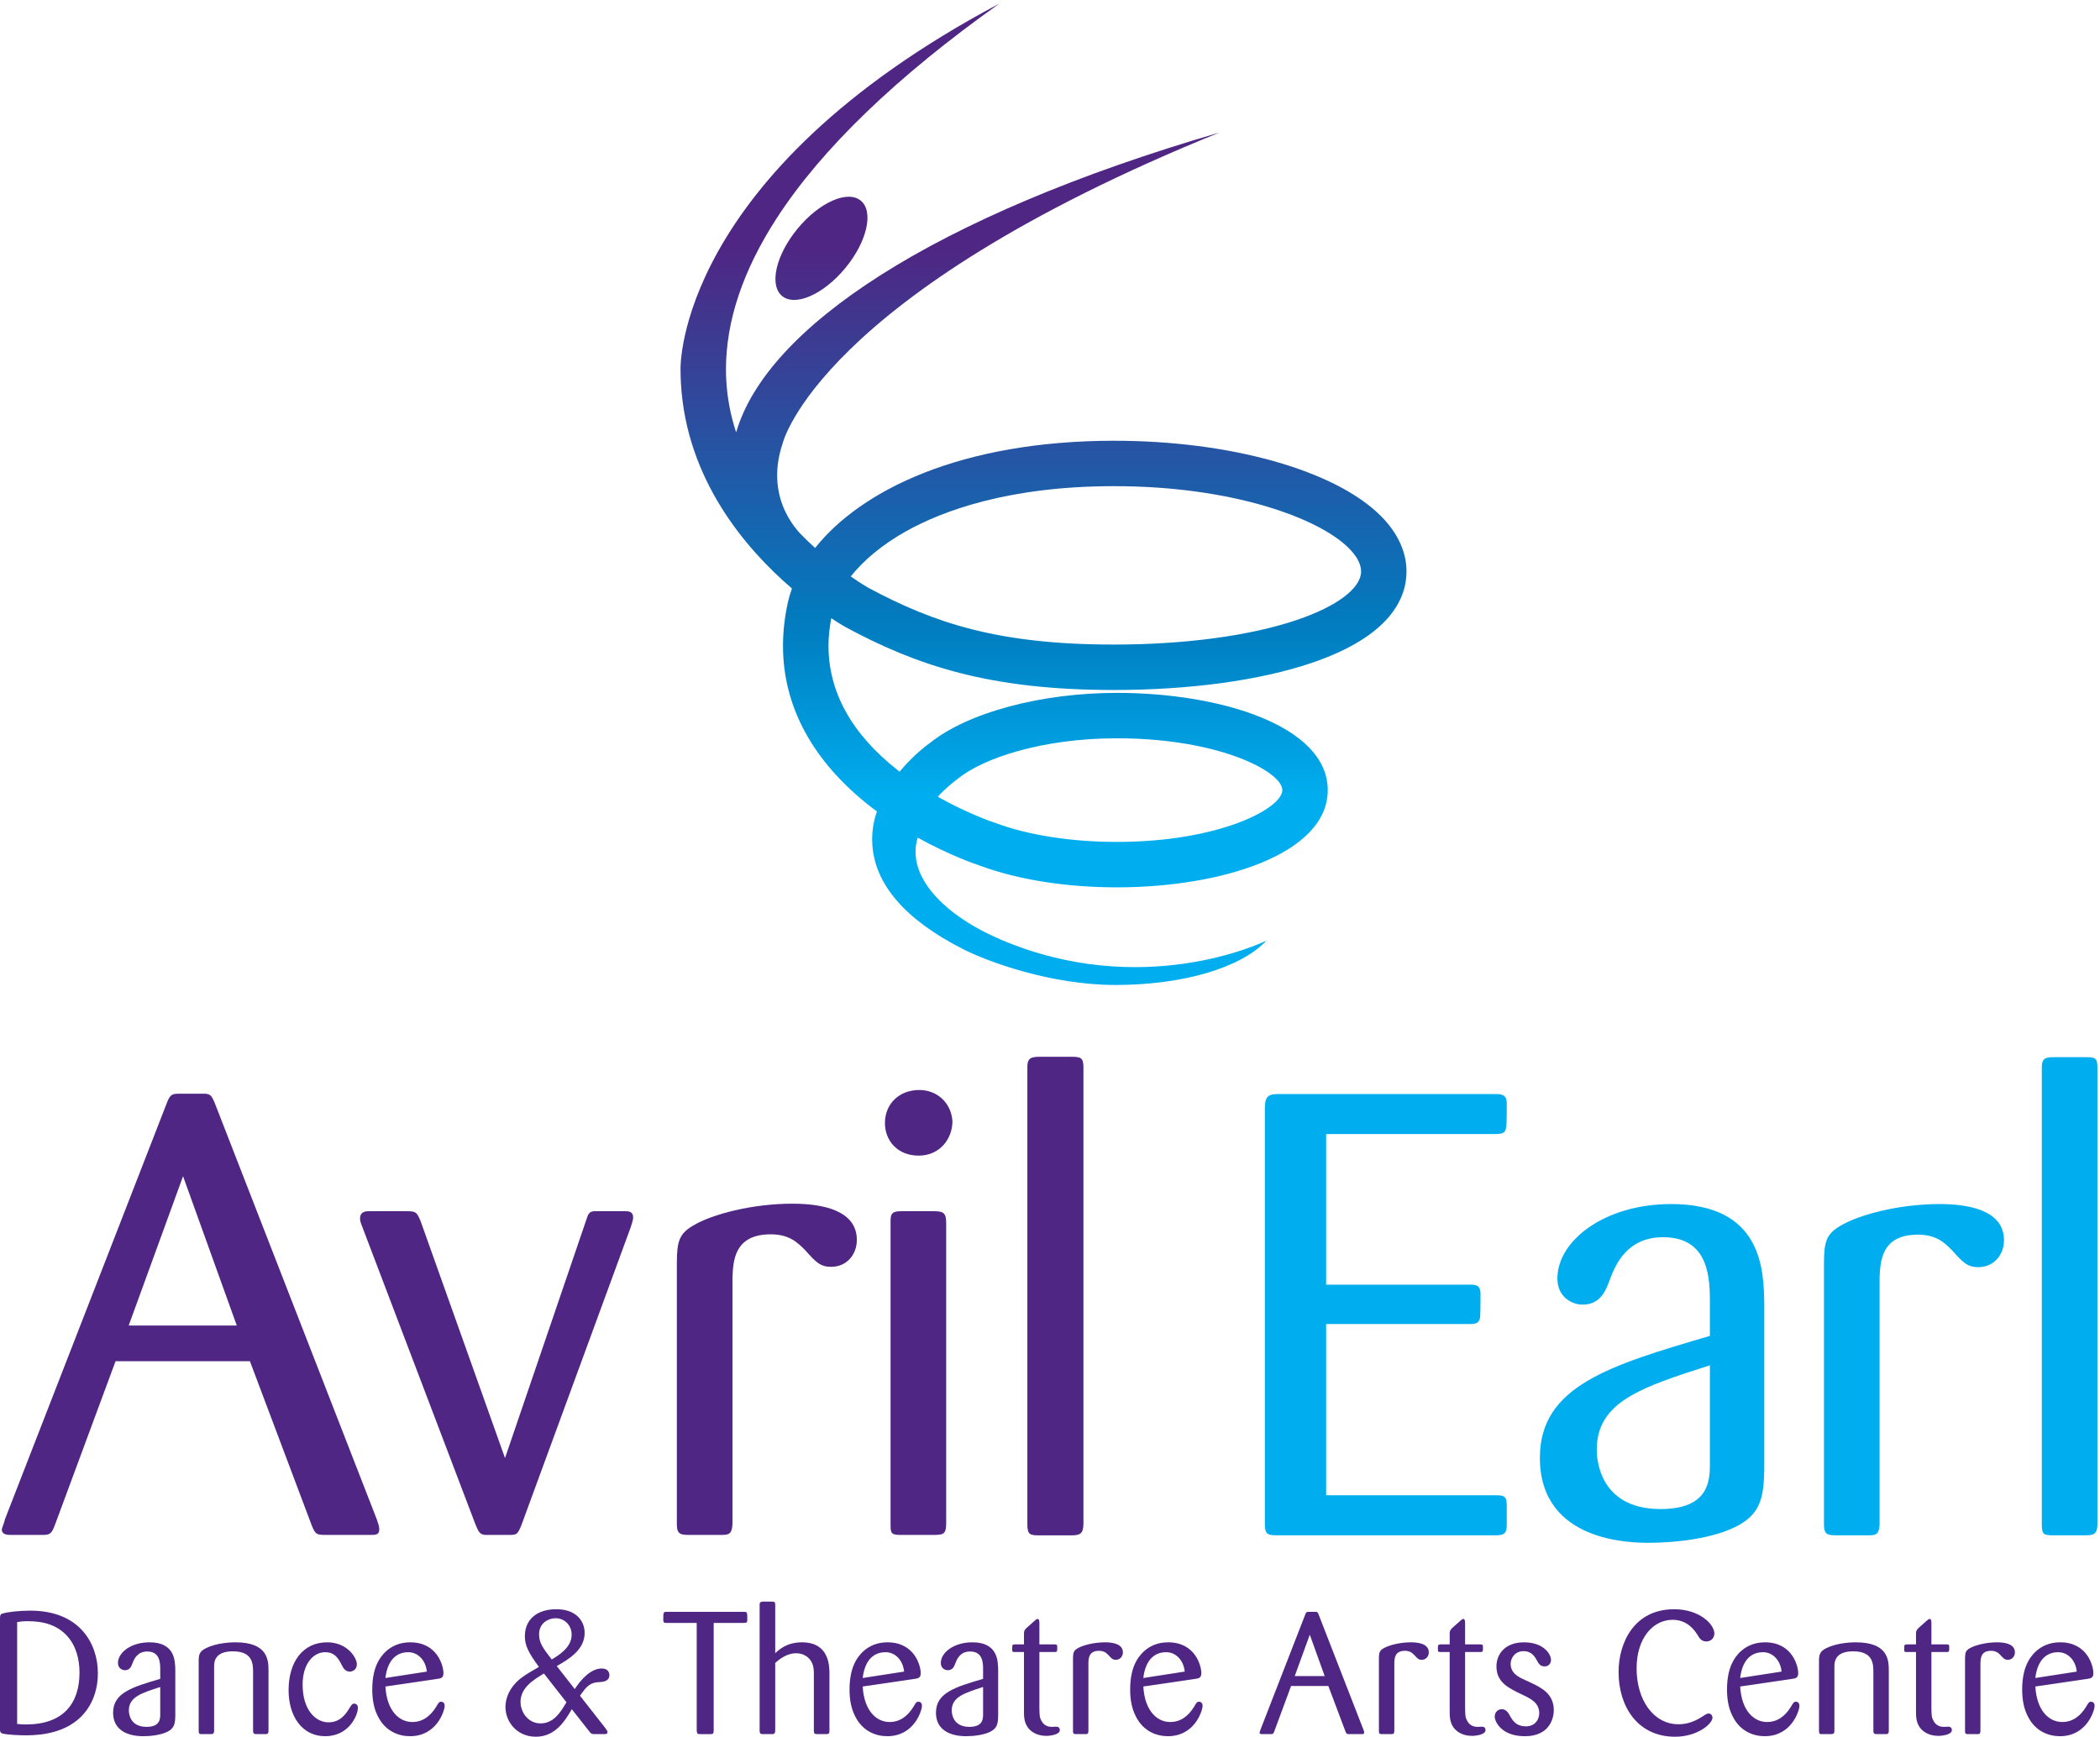 <?xml version="1.0" encoding="UTF-8" standalone="no"?><!DOCTYPE svg PUBLIC "-//W3C//DTD SVG 1.1//EN" "http://www.w3.org/Graphics/SVG/1.1/DTD/svg11.dtd"><svg width="100%" height="100%" viewBox="0 0 399 330" version="1.1" xmlns="http://www.w3.org/2000/svg" xmlns:xlink="http://www.w3.org/1999/xlink" xml:space="preserve" xmlns:serif="http://www.serif.com/" style="fill-rule:evenodd;clip-rule:evenodd;stroke-linejoin:round;stroke-miterlimit:1.414;"><g><path d="M181.71,148.18l0.265,-0.195c4.689,-3.833 15.856,-7.699 30.232,-7.699c19.504,0 31.436,6.373 31.436,9.844c0,3.471 -11.932,9.844 -31.436,9.844c-8.667,0 -16.848,-1.274 -23.041,-3.594l-0.095,-0.034l-0.102,-0.03c-0.071,-0.025 -4.92,-1.61 -10.79,-4.92c1.324,-1.474 2.639,-2.506 3.531,-3.216Zm-9.621,-47.199c6.995,-3.917 19.533,-8.595 39.542,-8.603c22.563,-0.008 38.946,6.084 44.618,11.756c1.566,1.559 2.356,3.059 2.356,4.444c0,3.182 -4.542,6.619 -12.156,9.207c-8.916,3.025 -21.281,4.69 -34.833,4.69c-22.053,0 -34.195,-4.125 -46.625,-10.783c-0.134,-0.076 -1.408,-0.803 -3.348,-2.163c2.477,-3.109 6.048,-6.084 10.446,-8.548Zm-11.249,18.278l0.045,0.021c13.241,7.1 26.934,11.829 50.731,11.829c14.471,0 27.823,-1.827 37.608,-5.15c14.889,-5.056 18.012,-12.24 18.012,-17.381c0,-3.709 -1.689,-7.355 -4.886,-10.549c-8.691,-8.689 -28.6,-14.293 -50.721,-14.28c-29.027,0.017 -48.002,9.364 -56.758,20.368c-0.714,-0.65 -1.447,-1.339 -2.182,-2.069l0.006,-0.009c-0.261,-0.289 -7.737,-6.713 -3.985,-17.81c0,0 6.702,-28.118 82.996,-59.049c-54.659,15.954 -86.023,37.07 -91.829,56.942c-0.008,0.012 -0.011,0.025 -0.011,0.038c-1.009,-3.072 -1.678,-6.36 -1.871,-9.866c-0.043,-0.705 -0.062,-1.414 -0.062,-2.128c0,-9.199 3.253,-18.864 9.681,-28.768c8.548,-13.171 22.769,-26.869 42.264,-40.714c-61.55,32.641 -60.578,69.426 -60.578,69.426c0,0.914 0.025,1.827 0.078,2.741c1.045,18.316 12.322,31.444 21.091,38.969c-0.31,0.866 -0.567,1.733 -0.763,2.6c-0.624,2.821 -0.936,5.587 -0.936,8.297c0,11.557 5.669,22.017 16.695,30.6c0.378,0.297 0.762,0.573 1.141,0.854c-0.551,1.657 -0.897,3.428 -0.897,5.302c0,0.357 0.015,0.71 0.036,1.067c0.512,7.579 6.297,14.236 17.201,19.789c4.637,2.362 16.663,6.828 28.974,6.828c12.825,0 23.829,-3.234 28.715,-8.438c-0.967,0.488 -23.818,11.284 -50.679,-0.268c-10.453,-4.495 -17.859,-11.929 -15.594,-19.288c6.186,3.437 11.242,5.132 11.917,5.353c7.115,2.639 16.315,4.092 25.928,4.092c19.909,0 40.065,-6.348 40.065,-18.478c0,-12.126 -20.156,-18.473 -40.065,-18.473c-14.342,0 -28.188,3.7 -35.428,9.445c-0.278,0.195 -3.116,2.209 -5.855,5.523c-0.108,-0.089 -0.216,-0.166 -0.325,-0.251c-8.773,-6.887 -13.188,-14.845 -13.188,-23.716c0,-1.695 0.204,-3.429 0.523,-5.188c1.617,1.067 2.694,1.67 2.906,1.789Zm79.799,59.455l-0.004,0.005c0.043,-0.022 0.049,-0.026 0.004,-0.005Z" style="fill:url(#_Linear1);"/><path d="M160.613,50.932c-4.13,5.001 -9.509,7.38 -12.014,5.315c-2.502,-2.069 -1.187,-7.801 2.943,-12.801c4.127,-5.005 9.504,-7.385 12.011,-5.315c2.502,2.064 1.187,7.796 -2.94,12.801Z" style="fill:url(#_Linear2);"/><path d="M195.267,202.777c0,-1.782 0.83,-1.899 2.374,-1.899l5.938,0c1.782,0 2.258,0.117 2.258,1.899l0,86.809c0,1.902 -0.714,2.142 -2.258,2.142l-6.058,0c-1.9,0 -2.254,-0.121 -2.254,-2.142l0,-86.809Z" style="fill:#4f2683;fill-rule:nonzero;"/><path d="M251.965,251.586l0,32.539l32.063,0c1.546,0 2.257,0 2.257,1.899l0,3.803c0,1.78 -0.829,1.901 -2.257,1.901l-41.327,0c-1.78,0 -2.377,-0.121 -2.377,-2.142l0,-78.856c0,-2.015 0.36,-2.848 2.377,-2.848l41.327,0c1.308,0 2.257,0.117 2.257,1.78c0,1.545 0,4.159 -0.12,4.516c-0.118,1.067 -0.591,1.305 -2.137,1.305l-32.063,0l0,28.617l27.078,0c1.305,0 2.254,0 2.254,1.782c0,1.549 0,4.281 -0.117,4.633c-0.237,0.954 -0.832,1.071 -2.137,1.071l-27.078,0Z" style="fill:#00aeef;fill-rule:nonzero;"/><path d="M324.882,259.424c-12.946,4.154 -21.498,6.888 -21.498,16.033c0,0.948 0,11.281 12.116,11.281c9.262,0 9.382,-5.46 9.382,-8.67l0,-18.644Zm10.33,19.834c-0.116,5.34 -0.711,8.308 -5.108,10.688c-4.509,2.375 -11.636,3.205 -16.744,3.205c-3.206,0 -20.782,0 -20.782,-16.156c0,-13.651 13.3,-17.571 32.304,-23.157l0,-6.054c0,-4.634 0,-12.702 -8.907,-12.702c-6.891,0 -9.027,5.336 -9.976,7.713c-0.83,2.261 -1.783,5.105 -5.344,5.105c-1.664,0 -4.75,-1.185 -4.75,-4.986c0,-7.125 8.904,-14.129 21.615,-14.129c17.455,0 17.576,12.708 17.692,18.999l0,31.474Z" style="fill:#00aeef;fill-rule:nonzero;"/><path d="M357.122,289.706c-0.117,1.901 -0.712,2.022 -2.139,2.022l-6.056,0c-1.661,0 -2.373,-0.121 -2.373,-2.022l0,-49.642c0,-4.158 0.474,-5.583 3.086,-7.123c3.565,-2.142 11.163,-4.156 18.883,-4.156c5.819,0 12.234,1.298 12.234,6.886c0,2.734 -1.902,5.104 -4.871,5.104c-2.137,0 -2.97,-0.945 -4.989,-3.203c-1.54,-1.549 -3.085,-2.972 -6.53,-2.972c-7.007,0 -7.125,5.23 -7.245,8.314l0,46.792Z" style="fill:#00aeef;fill-rule:nonzero;"/><path d="M387.942,202.777c0,-1.782 0.83,-1.899 2.374,-1.899l5.937,0c1.783,0 2.258,0.117 2.258,1.899l0,86.809c0,1.902 -0.712,2.142 -2.258,2.142l-6.057,0c-1.899,0 -2.254,-0.121 -2.254,-2.142l0,-86.809Z" style="fill:#00aeef;fill-rule:nonzero;"/><path d="M3.257,327.566c0.429,0.066 0.954,0.1 1.713,0.1c7.01,0 10.136,-3.952 10.136,-9.843c0,-2.502 -0.625,-5.036 -2.303,-6.912c-1.844,-2.074 -4.411,-2.864 -7.472,-2.864c-0.953,0 -1.482,0.066 -2.074,0.166l0,19.353Zm-3.257,-20.044c0,-0.694 0.131,-0.826 0.492,-0.924c0.825,-0.295 3.259,-0.556 5.235,-0.556c9.642,0 12.869,6.517 12.869,11.881c0,4.77 -2.27,7.467 -3.556,8.621c-2.732,2.437 -6.451,3.193 -10.104,3.193c-1.152,0 -3.49,-0.098 -4.41,-0.329c-0.461,-0.13 -0.526,-0.396 -0.526,-0.757l0,-21.129Z" style="fill:#4f2683;fill-rule:nonzero;"/><path d="M30.445,320.553c-3.588,1.154 -5.96,1.91 -5.96,4.446c0,0.262 0,3.128 3.36,3.128c2.568,0 2.6,-1.517 2.6,-2.405l0,-5.169Zm2.862,5.498c-0.033,1.481 -0.197,2.305 -1.415,2.961c-1.25,0.657 -3.224,0.888 -4.64,0.888c-0.889,0 -5.76,0 -5.76,-4.476c0,-3.783 3.685,-4.871 8.953,-6.417l0,-1.681c0,-1.278 0,-3.52 -2.47,-3.52c-1.909,0 -2.5,1.481 -2.764,2.142c-0.231,0.624 -0.494,1.415 -1.482,1.415c-0.461,0 -1.315,-0.33 -1.315,-1.379c0,-1.98 2.468,-3.922 5.989,-3.922c4.839,0 4.871,3.522 4.904,5.264l0,8.725Z" style="fill:#4f2683;fill-rule:nonzero;"/><path d="M51.015,328.847c0,0.299 -0.033,0.592 -0.394,0.658l-1.811,0c-0.527,0 -0.725,-0.066 -0.725,-0.658l0,-11.057c0,-1.547 0,-4.018 -3.851,-4.018c-3.522,0 -3.554,2.112 -3.554,2.934l0,12.141c0,0.592 -0.23,0.658 -0.691,0.658l-1.614,0c-0.461,0.034 -0.626,-0.066 -0.626,-0.622l0,-13.265c0,-1.253 0.198,-1.846 1.317,-2.404c2.205,-1.152 5.3,-1.152 5.664,-1.152c6.252,0 6.285,3.488 6.285,5.43l0,11.355Z" style="fill:#4f2683;fill-rule:nonzero;"/><path d="M61.777,313.94c-2.271,0 -4.279,2.237 -4.279,6.154c0,4.838 2.47,7.174 4.937,7.174c2.304,0 3.391,-1.778 3.916,-2.632c0.428,-0.692 0.56,-0.922 0.955,-0.922c0.131,0 0.692,0.068 0.692,0.791c0,1.416 -1.679,5.395 -6.221,5.395c-4.377,0 -6.945,-3.785 -6.945,-8.754c0,-5.262 2.632,-9.084 7.341,-9.084c3.785,0 5.627,2.898 5.627,4.181c0,1.054 -0.856,1.383 -1.35,1.383c-0.658,0 -1.118,-0.461 -1.383,-0.988c-0.69,-1.351 -1.347,-2.698 -3.29,-2.698Z" style="fill:#4f2683;fill-rule:nonzero;"/><path d="M81.097,317.626c-0.199,-2.105 -1.646,-3.686 -3.523,-3.686c-2.666,0 -4.015,2.044 -4.345,4.903l7.868,-1.217Zm-7.868,2.832c0.265,4.605 2.602,6.747 5.102,6.747c1.975,0 3.456,-1.12 4.543,-2.9c0.462,-0.786 0.561,-0.954 0.955,-0.954c0.196,0 0.657,0.1 0.657,0.79c0,0.858 -1.448,5.759 -6.582,5.759c-1.976,0 -4.64,-0.788 -6.123,-3.815c-0.853,-1.644 -1.052,-3.522 -1.052,-5.069c0,-2.37 0.46,-4.083 1.119,-5.3c0.361,-0.692 2.042,-3.654 6.088,-3.654c5.2,0 6.32,4.51 6.32,5.861c0,0.92 -0.56,0.984 -0.954,1.054l-10.073,1.481Z" style="fill:#4f2683;fill-rule:nonzero;"/><path d="M108.612,310.615c0,-1.778 -1.317,-3.129 -3.06,-3.129c-1.252,0 -3.127,0.823 -3.127,3.062c0,1.644 0.757,2.634 2.401,4.773c1.318,-0.79 3.786,-2.271 3.786,-4.706Zm-5.267,7.372c-2.072,1.251 -4.443,2.732 -4.443,5.398c0,1.906 1.382,4.081 3.819,4.081c2.5,0 3.819,-2.175 4.903,-4.015l-4.279,-5.464Zm5.3,6.781c-1.315,2.237 -3.127,5.232 -6.845,5.232c-3.49,0 -5.762,-2.732 -5.762,-5.659c0,-1.417 0.56,-2.932 1.581,-4.151c1.053,-1.283 2.205,-1.972 4.774,-3.452c-2.109,-2.868 -2.669,-4.179 -2.669,-5.859c0,-2.932 2.041,-5.103 5.991,-5.103c3.687,0 5.366,2.171 5.366,4.512c0,3.255 -3.16,5.063 -5.3,6.284l3.422,4.376c1.186,-1.842 3.062,-3.915 5.136,-3.915c1.12,0 1.449,0.725 1.449,1.249c0,0.924 -0.725,1.251 -1.647,1.317c-1.12,0.066 -1.975,0.13 -3.027,1.381c-0.134,0.166 -0.791,1.022 -0.922,1.222l4.871,6.218c0.263,0.397 0.361,0.527 0.361,0.692c0,0.427 -0.46,0.393 -0.625,0.393l-1.645,0c-0.79,0 -0.79,0 -1.382,-0.756l-3.127,-3.981Z" style="fill:#4f2683;fill-rule:nonzero;"/><path d="M135.6,308.374l0,20.509c-0.032,0.461 -0.065,0.622 -0.592,0.622l-1.909,0c-0.528,0 -0.691,-0.029 -0.723,-0.658l0,-20.473l-5.76,0c-0.495,0 -0.593,-0.127 -0.593,-0.622c0,-1.319 0,-1.481 0.593,-1.481l14.779,0c0.591,0 0.591,0.132 0.591,1.513c0,0.463 -0.099,0.59 -0.591,0.59l-5.795,0Z" style="fill:#4f2683;fill-rule:nonzero;"/><path d="M154.633,318.187c0,-0.695 0,-1.581 -0.431,-2.371c-0.524,-1.024 -1.643,-1.68 -2.929,-1.68c-1.511,0 -2.863,0.824 -3.982,1.848l0,12.733c0,0.593 -0.098,0.788 -0.626,0.788l-1.744,0c-0.493,0 -0.593,-0.195 -0.593,-0.688l0,-23.895c0,-0.395 0.133,-0.558 0.593,-0.592l1.744,0c0.495,0 0.626,0.097 0.626,0.592l0,9.214c0.593,-0.557 2.107,-2.074 5.07,-2.074c5.135,0 5.2,4.381 5.233,5.728l0,10.927c0,0.593 -0.033,0.788 -0.626,0.788l-1.645,0c-0.56,-0.029 -0.69,-0.029 -0.69,-0.658l0,-10.66Z" style="fill:#4f2683;fill-rule:nonzero;"/><path d="M171.779,317.626c-0.197,-2.105 -1.645,-3.686 -3.522,-3.686c-2.667,0 -4.015,2.044 -4.345,4.903l7.867,-1.217Zm-7.867,2.832c0.265,4.605 2.601,6.747 5.103,6.747c1.974,0 3.455,-1.12 4.541,-2.9c0.46,-0.786 0.56,-0.954 0.955,-0.954c0.198,0 0.658,0.1 0.658,0.79c0,0.858 -1.448,5.759 -6.583,5.759c-1.975,0 -4.639,-0.788 -6.121,-3.815c-0.856,-1.644 -1.053,-3.522 -1.053,-5.069c0,-2.37 0.459,-4.083 1.118,-5.3c0.361,-0.692 2.041,-3.654 6.088,-3.654c5.201,0 6.321,4.51 6.321,5.861c0,0.92 -0.559,0.984 -0.956,1.054l-10.071,1.481Z" style="fill:#4f2683;fill-rule:nonzero;"/><path d="M186.787,320.553c-3.589,1.154 -5.957,1.91 -5.957,4.446c0,0.262 0,3.128 3.358,3.128c2.567,0 2.599,-1.517 2.599,-2.405l0,-5.169Zm2.863,5.498c-0.032,1.481 -0.196,2.305 -1.414,2.961c-1.251,0.657 -3.226,0.888 -4.641,0.888c-0.889,0 -5.761,0 -5.761,-4.476c0,-3.783 3.688,-4.871 8.953,-6.417l0,-1.681c0,-1.278 0,-3.52 -2.469,-3.52c-1.908,0 -2.501,1.481 -2.763,2.142c-0.231,0.624 -0.494,1.415 -1.482,1.415c-0.46,0 -1.316,-0.33 -1.316,-1.379c0,-1.98 2.468,-3.922 5.988,-3.922c4.84,0 4.873,3.522 4.905,5.264l0,8.725Z" style="fill:#4f2683;fill-rule:nonzero;"/><path d="M197.484,313.904l0,10.698c0.032,1.383 0.032,1.742 0.395,2.369c0.361,0.695 0.987,1.156 1.975,1.156c0.13,0 0.723,-0.034 0.856,-0.034c0.592,0 0.656,0.458 0.656,0.656c0,0.856 -1.81,1.088 -2.566,1.088c-1.578,0 -2.765,-0.627 -3.455,-1.515c-0.758,-1.02 -0.792,-2.107 -0.792,-3.127l0,-11.291l-1.744,0c-0.427,0 -0.492,-0.034 -0.492,-0.493c0,-0.852 0,-0.92 0.492,-0.951l1.744,0l0,-1.976c0,-0.593 0.099,-0.759 0.494,-1.154l1.515,-1.347c0.329,-0.297 0.46,-0.365 0.56,-0.365c0.33,0 0.362,0.429 0.362,0.824l0,4.018l2.862,0c0.396,0 0.529,0.031 0.529,0.461c0,0.885 0,0.983 -0.495,0.983l-2.896,0Z" style="fill:#4f2683;fill-rule:nonzero;"/><path d="M206.798,328.947c-0.033,0.529 -0.196,0.558 -0.591,0.558l-1.682,0c-0.46,0 -0.655,-0.029 -0.655,-0.558l0,-13.758c0,-1.151 0.131,-1.546 0.854,-1.975c0.987,-0.591 3.095,-1.152 5.235,-1.152c1.612,0 3.39,0.363 3.39,1.908c0,0.758 -0.527,1.415 -1.351,1.415c-0.593,0 -0.823,-0.264 -1.382,-0.884c-0.427,-0.431 -0.855,-0.826 -1.811,-0.826c-1.942,0 -1.974,1.446 -2.007,2.309l0,12.963Z" style="fill:#4f2683;fill-rule:nonzero;"/><path d="M225.097,317.626c-0.197,-2.105 -1.645,-3.686 -3.521,-3.686c-2.666,0 -4.017,2.044 -4.345,4.903l7.866,-1.217Zm-7.866,2.832c0.261,4.605 2.599,6.747 5.102,6.747c1.974,0 3.454,-1.12 4.541,-2.9c0.462,-0.786 0.56,-0.954 0.955,-0.954c0.198,0 0.659,0.1 0.659,0.79c0,0.858 -1.449,5.759 -6.583,5.759c-1.975,0 -4.642,-0.788 -6.123,-3.815c-0.854,-1.644 -1.052,-3.522 -1.052,-5.069c0,-2.37 0.46,-4.083 1.118,-5.3c0.363,-0.692 2.043,-3.654 6.089,-3.654c5.201,0 6.32,4.51 6.32,5.861c0,0.92 -0.559,0.984 -0.954,1.054l-10.072,1.481Z" style="fill:#4f2683;fill-rule:nonzero;"/><path d="M251.69,318.48l-2.829,-7.865l-2.865,7.865l5.694,0Zm0.694,1.878l-7.079,0l-3.191,8.623c-0.198,0.524 -0.297,0.524 -0.726,0.524l-1.546,0c-0.231,0 -0.526,0 -0.526,-0.295c0,-0.032 0.165,-0.461 0.165,-0.525l8.524,-21.921c0.163,-0.429 0.263,-0.493 0.625,-0.493l1.416,0c0.23,0.032 0.296,0.064 0.46,0.425l8.556,21.989c0.069,0.198 0.133,0.361 0.133,0.525c0,0.295 -0.198,0.295 -0.461,0.295l-2.271,0c-0.56,0 -0.625,0 -0.821,-0.493l-3.258,-8.654Z" style="fill:#4f2683;fill-rule:nonzero;"/><path d="M264.922,328.947c-0.033,0.529 -0.198,0.558 -0.593,0.558l-1.678,0c-0.461,0 -0.659,-0.029 -0.659,-0.558l0,-13.758c0,-1.151 0.132,-1.546 0.854,-1.975c0.988,-0.591 3.095,-1.152 5.236,-1.152c1.611,0 3.389,0.363 3.389,1.908c0,0.758 -0.527,1.415 -1.349,1.415c-0.594,0 -0.824,-0.264 -1.383,-0.884c-0.428,-0.431 -0.855,-0.826 -1.809,-0.826c-1.943,0 -1.977,1.446 -2.008,2.309l0,12.963Z" style="fill:#4f2683;fill-rule:nonzero;"/><path d="M278.369,313.904l0,10.698c0.033,1.383 0.033,1.742 0.394,2.369c0.361,0.695 0.987,1.156 1.976,1.156c0.13,0 0.723,-0.034 0.855,-0.034c0.592,0 0.657,0.458 0.657,0.656c0,0.856 -1.811,1.088 -2.567,1.088c-1.58,0 -2.764,-0.627 -3.454,-1.515c-0.759,-1.02 -0.791,-2.107 -0.791,-3.127l0,-11.291l-1.745,0c-0.428,0 -0.493,-0.034 -0.493,-0.493c0,-0.852 0,-0.92 0.493,-0.951l1.745,0l0,-1.976c0,-0.593 0.099,-0.759 0.494,-1.154l1.513,-1.347c0.328,-0.297 0.461,-0.365 0.56,-0.365c0.329,0 0.363,0.429 0.363,0.824l0,4.018l2.861,0c0.397,0 0.529,0.031 0.529,0.461c0,0.885 0,0.983 -0.495,0.983l-2.895,0Z" style="fill:#4f2683;fill-rule:nonzero;"/><path d="M291.204,319.897c1.712,0.852 4.015,1.973 4.015,5.066c0,1.381 -0.56,2.766 -1.546,3.656c-1.383,1.218 -3.16,1.281 -3.984,1.281c-4.41,0 -5.693,-2.763 -5.693,-3.719c0,-0.92 0.693,-1.413 1.349,-1.413c0.724,0 1.119,0.557 1.315,0.854c0.1,0.164 0.232,0.395 0.431,0.758c0.46,0.727 1.15,1.647 2.829,1.647c1.745,0 2.536,-1.286 2.536,-2.503c0,-2.005 -1.713,-2.795 -3.162,-3.486c-2.699,-1.289 -4.97,-2.373 -4.97,-5.4c0,-2.337 1.647,-4.576 5.234,-4.576c3.753,0 5.134,2.269 5.134,3.323c0,0.792 -0.559,1.253 -1.216,1.253c-0.855,0 -1.154,-0.561 -1.45,-1.117c-0.361,-0.629 -0.954,-1.778 -2.534,-1.778c-1.776,0 -2.468,1.446 -2.468,2.402c0,1.842 1.579,2.564 2.765,3.093l1.415,0.659Z" style="fill:#4f2683;fill-rule:nonzero;"/><path d="M317.797,307.784c-3.784,0 -6.845,3.556 -6.845,9.219c0,6.087 3.257,10.629 7.965,10.629c1.711,0 3.159,-0.559 4.606,-1.517c0.56,-0.359 0.79,-0.525 1.121,-0.525c0.395,0 0.724,0.331 0.724,0.79c0,1.152 -2.832,3.62 -7.11,3.62c-7.174,0 -10.729,-5.827 -10.729,-12.274c0,-5.598 2.962,-11.95 10.564,-11.95c4.871,0 7.637,2.896 7.637,4.612c0,0.92 -0.724,1.511 -1.516,1.511c-0.427,0 -0.986,-0.132 -1.446,-0.857c-0.592,-0.985 -1.943,-3.258 -4.971,-3.258Z" style="fill:#4f2683;fill-rule:nonzero;"/><path d="M338.499,317.626c-0.197,-2.105 -1.646,-3.686 -3.522,-3.686c-2.664,0 -4.014,2.044 -4.344,4.903l7.866,-1.217Zm-7.866,2.832c0.264,4.605 2.6,6.747 5.101,6.747c1.976,0 3.456,-1.12 4.543,-2.9c0.46,-0.786 0.559,-0.954 0.955,-0.954c0.196,0 0.657,0.1 0.657,0.79c0,0.858 -1.448,5.759 -6.583,5.759c-1.973,0 -4.641,-0.788 -6.122,-3.815c-0.854,-1.644 -1.051,-3.522 -1.051,-5.069c0,-2.37 0.46,-4.083 1.117,-5.3c0.361,-0.692 2.042,-3.654 6.09,-3.654c5.2,0 6.32,4.51 6.32,5.861c0,0.92 -0.56,0.984 -0.956,1.054l-10.071,1.481Z" style="fill:#4f2683;fill-rule:nonzero;"/><path d="M358.871,328.847c0,0.299 -0.032,0.592 -0.394,0.658l-1.809,0c-0.529,0 -0.726,-0.066 -0.726,-0.658l0,-11.057c0,-1.547 0,-4.018 -3.85,-4.018c-3.522,0 -3.555,2.112 -3.555,2.934l0,12.141c0,0.592 -0.23,0.658 -0.69,0.658l-1.614,0c-0.46,0.034 -0.624,-0.066 -0.624,-0.622l0,-13.265c0,-1.253 0.197,-1.846 1.314,-2.404c2.207,-1.152 5.3,-1.152 5.662,-1.152c6.254,0 6.286,3.488 6.286,5.43l0,11.355Z" style="fill:#4f2683;fill-rule:nonzero;"/><path d="M366.968,313.904l0,10.698c0.032,1.383 0.032,1.742 0.396,2.369c0.362,0.695 0.986,1.156 1.973,1.156c0.133,0 0.725,-0.034 0.857,-0.034c0.594,0 0.659,0.458 0.659,0.656c0,0.856 -1.81,1.088 -2.568,1.088c-1.58,0 -2.765,-0.627 -3.457,-1.515c-0.756,-1.02 -0.788,-2.107 -0.788,-3.127l0,-11.291l-1.744,0c-0.427,0 -0.496,-0.034 -0.496,-0.493c0,-0.852 0,-0.92 0.496,-0.951l1.744,0l0,-1.976c0,-0.593 0.097,-0.759 0.493,-1.154l1.514,-1.347c0.331,-0.297 0.46,-0.365 0.56,-0.365c0.327,0 0.361,0.429 0.361,0.824l0,4.018l2.864,0c0.395,0 0.526,0.031 0.526,0.461c0,0.885 0,0.983 -0.493,0.983l-2.897,0Z" style="fill:#4f2683;fill-rule:nonzero;"/><path d="M376.284,328.947c-0.036,0.529 -0.199,0.558 -0.595,0.558l-1.676,0c-0.46,0 -0.658,-0.029 -0.658,-0.558l0,-13.758c0,-1.151 0.13,-1.546 0.853,-1.975c0.989,-0.591 3.096,-1.152 5.235,-1.152c1.612,0 3.39,0.363 3.39,1.908c0,0.758 -0.527,1.415 -1.35,1.415c-0.593,0 -0.824,-0.264 -1.381,-0.884c-0.428,-0.431 -0.856,-0.826 -1.812,-0.826c-1.942,0 -1.974,1.446 -2.006,2.309l0,12.963Z" style="fill:#4f2683;fill-rule:nonzero;"/><path d="M394.583,317.626c-0.199,-2.105 -1.647,-3.686 -3.523,-3.686c-2.665,0 -4.016,2.044 -4.345,4.903l7.868,-1.217Zm-7.868,2.832c0.266,4.605 2.6,6.747 5.103,6.747c1.974,0 3.455,-1.12 4.542,-2.9c0.461,-0.786 0.561,-0.954 0.955,-0.954c0.197,0 0.657,0.1 0.657,0.79c0,0.858 -1.449,5.759 -6.581,5.759c-1.977,0 -4.643,-0.788 -6.123,-3.815c-0.856,-1.644 -1.054,-3.522 -1.054,-5.069c0,-2.37 0.462,-4.083 1.12,-5.3c0.361,-0.692 2.041,-3.654 6.09,-3.654c5.199,0 6.318,4.51 6.318,5.861c0,0.92 -0.56,0.984 -0.954,1.054l-10.073,1.481Z" style="fill:#4f2683;fill-rule:nonzero;"/><path d="M44.991,251.873l-10.21,-28.377l-10.333,28.377l20.543,0Zm2.493,6.772l-25.529,0l-11.516,31.105c-0.713,1.904 -1.071,1.904 -2.614,1.904l-5.581,0c-0.832,0 -1.9,0 -1.9,-1.069c0,-0.119 0.593,-1.661 0.593,-1.897l30.754,-79.085c0.595,-1.549 0.949,-1.781 2.255,-1.781l5.105,0c0.835,0.119 1.074,0.232 1.667,1.547l30.87,79.319c0.238,0.71 0.476,1.306 0.476,1.897c0,1.069 -0.709,1.069 -1.66,1.069l-8.196,0c-2.016,0 -2.254,0 -2.968,-1.779l-11.756,-31.23Z" style="fill:#4f2683;fill-rule:nonzero;"/><path d="M95.954,277.053l15.435,-45.249c0.357,-1.183 0.593,-1.542 1.425,-1.661l5.937,0c0.593,0 1.543,0 1.543,1.189c0,0.236 0,0.472 -0.474,1.902l-20.782,56.641c-0.709,1.659 -0.831,1.779 -2.253,1.779l-4.63,0c-0.953,-0.12 -1.191,-0.478 -1.783,-1.904l-21.492,-56.516c-0.236,-0.599 -0.475,-1.186 -0.475,-1.666c0,-1.425 1.187,-1.425 1.662,-1.425l7.242,0c1.782,0 1.901,0.238 2.613,1.905l16.032,45.005Z" style="fill:#4f2683;fill-rule:nonzero;"/><path d="M139.171,289.633c-0.12,1.901 -0.713,2.021 -2.14,2.021l-6.054,0c-1.662,0 -2.374,-0.12 -2.374,-2.021l0,-49.631c0,-4.159 0.473,-5.581 3.088,-7.125c3.558,-2.135 11.16,-4.16 18.877,-4.16c5.819,0 12.233,1.305 12.233,6.888c0,2.74 -1.902,5.109 -4.869,5.109c-2.138,0 -2.969,-0.95 -4.988,-3.21c-1.542,-1.543 -3.087,-2.966 -6.531,-2.966c-7.006,0 -7.124,5.226 -7.242,8.311l0,46.784Z" style="fill:#4f2683;fill-rule:nonzero;"/><path d="M179.774,289.516c0,2.018 -0.591,2.138 -2.372,2.138l-6.414,0c-1.781,0 -1.781,-0.478 -1.781,-2.138l0,-57.115c0,-1.544 0,-2.258 2.017,-2.258l6.178,0c1.899,0 2.372,0.357 2.372,2.258l0,57.115Zm-5.223,-69.933c-4.036,0 -6.412,-2.857 -6.412,-6.18c0,-3.682 2.73,-6.29 6.531,-6.29c3.323,0 6.055,2.364 6.293,5.931c0,3.327 -2.376,6.539 -6.412,6.539Z" style="fill:#4f2683;fill-rule:nonzero;"/><path d="M195.208,202.711c0,-1.778 0.831,-1.893 2.377,-1.893l5.934,0c1.782,0 2.257,0.115 2.257,1.893l0,86.805c0,1.902 -0.712,2.138 -2.257,2.138l-6.054,0c-1.899,0 -2.257,-0.12 -2.257,-2.138l0,-86.805Z" style="fill:#4f2683;fill-rule:nonzero;"/></g><defs><linearGradient id="_Linear1" x1="0" y1="0" x2="1" y2="0" gradientUnits="userSpaceOnUse" gradientTransform="matrix(6.38046e-16,104.201,-104.201,6.38046e-16,198.268,47.19)"><stop offset="0" style="stop-color:#4f2683;stop-opacity:1"/><stop offset="0.7" style="stop-color:#007ec1;stop-opacity:1"/><stop offset="1" style="stop-color:#00aeef;stop-opacity:1"/></linearGradient><linearGradient id="_Linear2" x1="0" y1="0" x2="1" y2="0" gradientUnits="userSpaceOnUse" gradientTransform="matrix(6.90594e-16,112.782,-112.782,6.90594e-16,156.076,47.187)"><stop offset="0" style="stop-color:#4f2683;stop-opacity:1"/><stop offset="0.7" style="stop-color:#007ec1;stop-opacity:1"/><stop offset="1" style="stop-color:#00aeef;stop-opacity:1"/></linearGradient></defs></svg>